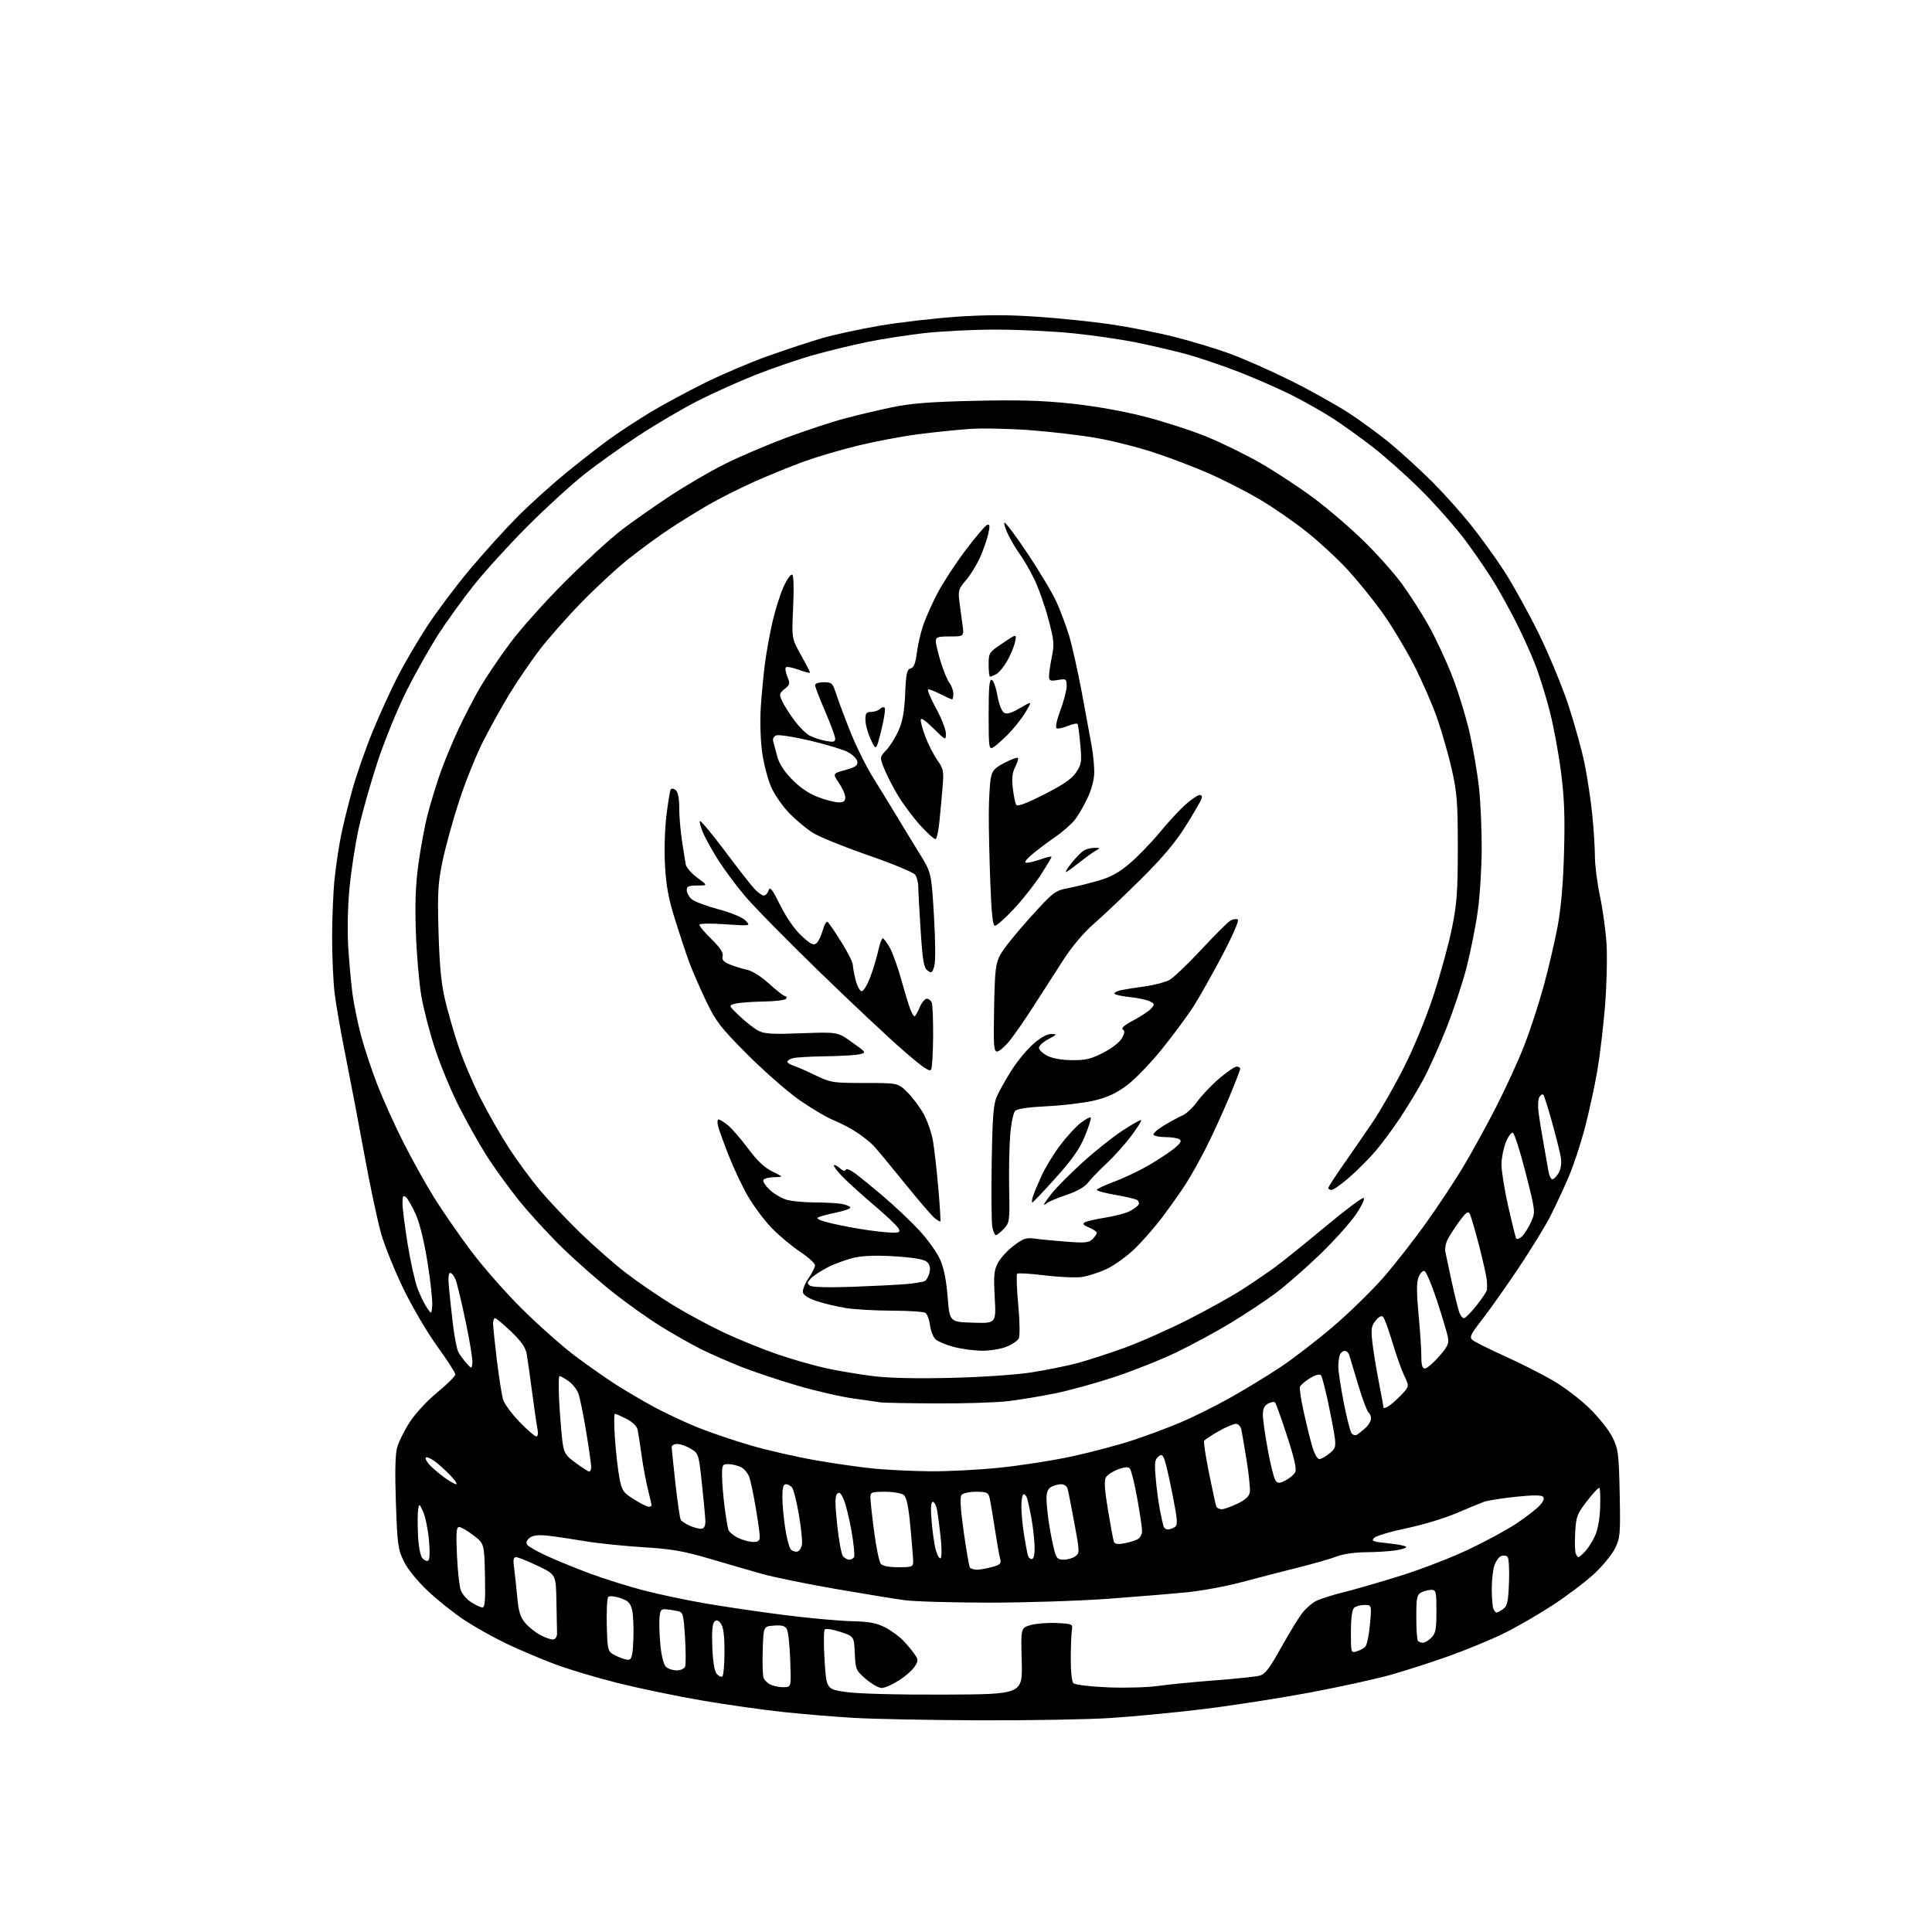 <?xml version="1.0" encoding="UTF-8" standalone="no"?>
<svg 
  version="1.1" 
  xmlns="http://www.w3.org/2000/svg" 
  xmlns:xlink="http://www.w3.org/1999/xlink" 
  xmlns:svg="http://www.w3.org/2000/svg"
  xmlns:rdf="http://www.w3.org/1999/02/22-rdf-syntax-ns#"
  xmlns:cc="http://creativecommons.org/ns#"
  xmlns:dc="http://purl.org/dc/elements/1.1/"
  viewBox="0 0 768 768"
  width="768"
  height="768"
>
<style>svg {background-color: white; }</style>"
<path stroke="none" fill="black" fill-rule="evenodd" d="M389.00,683.85C369.48,683.77 347.20,683.34 339.50,682.89C331.80,682.44 318.98,681.37 311.00,680.52C303.02,679.66 288.53,677.60 278.79,675.93C269.04,674.26 254.19,671.17 245.79,669.08C237.38,666.98 226.00,663.58 220.50,661.51C215.00,659.44 206.45,655.82 201.50,653.46C196.55,651.10 189.07,646.93 184.88,644.19C180.69,641.45 174.06,636.19 170.16,632.51C165.84,628.44 162.06,623.78 160.53,620.65C158.21,615.92 157.95,614.00 157.38,597.50C156.95,585.39 157.11,578.16 157.87,575.41C158.48,573.17 160.73,568.63 162.87,565.33C165.08,561.90 169.79,556.82 173.87,553.47C177.79,550.24 181.00,547.04 181.00,546.35C181.00,545.66 177.80,540.69 173.89,535.30C169.98,529.91 163.93,519.65 160.46,512.50C156.98,505.35 152.97,495.45 151.54,490.50C150.12,485.55 147.15,471.60 144.94,459.50C142.74,447.40 139.39,429.85 137.51,420.50C135.63,411.15 133.62,399.69 133.04,395.03C132.47,390.37 132.01,380.24 132.02,372.53C132.03,364.81 132.47,354.34 133.01,349.24C133.55,344.15 134.69,336.50 135.55,332.24C136.40,327.99 138.46,319.65 140.12,313.72C141.78,307.79 145.39,297.44 148.15,290.72C150.91,284.00 155.37,274.23 158.05,269.00C160.73,263.77 166.01,254.78 169.77,249.00C173.54,243.22 181.13,233.10 186.65,226.50C192.17,219.90 200.71,210.45 205.63,205.50C210.55,200.55 219.28,192.66 225.04,187.96C230.79,183.26 238.66,177.14 242.53,174.36C246.40,171.57 253.60,166.87 258.53,163.89C263.46,160.92 273.12,155.70 280.00,152.29C286.88,148.88 298.23,144.04 305.23,141.54C312.23,139.05 321.91,135.85 326.73,134.44C331.55,133.04 341.88,130.80 349.67,129.47C357.47,128.14 371.15,126.55 380.08,125.93C391.96,125.11 400.64,125.11 412.41,125.91C421.26,126.51 434.45,127.88 441.71,128.95C448.98,130.02 460.41,132.29 467.11,133.99C473.81,135.69 483.62,138.66 488.90,140.59C494.18,142.52 504.80,147.21 512.50,151.01C520.20,154.81 530.77,160.69 536.00,164.07C541.23,167.46 549.10,173.27 553.50,176.98C557.90,180.69 565.06,187.27 569.42,191.61C573.77,195.95 580.58,203.55 584.56,208.50C588.53,213.45 594.55,221.78 597.93,227.00C601.32,232.22 607.42,243.25 611.50,251.50C615.57,259.75 620.94,272.66 623.42,280.18C625.90,287.71 628.83,298.29 629.92,303.68C631.01,309.08 632.38,318.16 632.95,323.86C633.53,329.55 634.00,337.02 634.00,340.45C634.00,343.89 634.90,350.93 635.99,356.10C637.08,361.27 638.26,369.77 638.61,375.00C638.95,380.23 638.70,391.25 638.05,399.50C637.40,407.75 636.02,419.45 634.98,425.50C633.95,431.55 631.74,441.72 630.07,448.11C628.41,454.49 625.52,463.27 623.66,467.61C621.81,471.95 618.59,478.88 616.52,483.00C614.46,487.12 608.53,496.80 603.35,504.50C598.17,512.20 591.67,521.38 588.90,524.90C584.77,530.14 584.10,531.52 585.18,532.55C585.91,533.25 591.67,536.15 598.00,539.01C604.33,541.87 613.08,546.30 617.45,548.86C621.83,551.41 628.39,556.42 632.03,560.00C635.67,563.58 639.74,568.75 641.07,571.50C643.29,576.08 643.52,577.94 643.85,593.73C644.17,609.76 644.05,611.27 642.03,615.44C640.84,617.90 637.08,622.49 633.68,625.64C630.28,628.80 622.78,634.46 617.00,638.22C611.23,641.98 602.46,647.03 597.50,649.44C592.55,651.85 582.88,655.84 576.00,658.30C569.12,660.77 558.55,664.17 552.50,665.86C546.45,667.55 531.83,670.74 520.00,672.94C508.18,675.14 489.27,678.07 478.00,679.44C466.73,680.81 450.07,682.39 441.00,682.96C431.93,683.53 408.52,683.93 389.00,683.85zM375.50,673.63C406.50,673.50 406.50,673.50 406.15,660.32C405.79,647.14 405.79,647.14 409.65,646.00C411.77,645.38 416.43,645.01 420.00,645.18C426.31,645.49 426.49,645.57 426.09,648.00C425.87,649.38 425.67,654.44 425.64,659.25C425.62,664.35 426.06,668.46 426.70,669.10C427.32,669.72 433.25,670.44 440.24,670.74C447.24,671.04 456.14,670.79 460.59,670.16C464.94,669.55 475.13,668.55 483.22,667.95C491.32,667.34 499.19,666.51 500.71,666.10C502.90,665.52 504.64,663.26 509.18,655.09C512.33,649.45 516.07,643.29 517.50,641.41C518.93,639.53 521.44,637.30 523.08,636.46C524.72,635.61 529.76,634.00 534.28,632.89C538.80,631.77 549.02,628.81 557.00,626.31C564.98,623.81 577.03,619.14 583.79,615.93C590.56,612.72 599.11,608.09 602.79,605.63C606.48,603.18 610.60,600.00 611.94,598.57C613.58,596.82 614.04,595.64 613.36,594.96C612.68,594.28 609.11,594.30 602.43,595.01C596.97,595.60 591.38,596.47 590.00,596.96C588.62,597.45 583.67,599.49 579.00,601.49C574.33,603.50 565.37,606.21 559.10,607.51C552.83,608.81 547.04,610.53 546.25,611.33C544.98,612.59 545.69,612.87 551.90,613.49C555.80,613.88 559.00,614.55 559.00,614.97C559.00,615.38 556.91,616.01 554.36,616.36C551.81,616.71 546.52,617.02 542.61,617.04C538.58,617.07 533.77,617.77 531.50,618.67C529.30,619.54 522.33,621.55 516.00,623.13C509.68,624.71 499.55,627.33 493.50,628.95C487.45,630.56 477.77,632.36 472.00,632.94C466.23,633.52 452.05,634.69 440.50,635.54C428.95,636.39 407.57,637.08 393.00,637.07C378.43,637.06 363.35,636.62 359.50,636.09C355.65,635.57 343.27,633.54 332.00,631.60C320.73,629.65 307.68,626.98 303.00,625.67C298.32,624.35 288.88,621.62 282.00,619.59C271.69,616.55 267.05,615.75 255.50,615.03C247.80,614.55 237.45,613.47 232.50,612.64C227.55,611.80 221.03,610.83 218.00,610.49C214.01,610.04 211.98,610.25 210.60,611.28C209.42,612.16 209.00,613.18 209.49,613.98C209.92,614.68 213.48,616.73 217.39,618.52C221.30,620.31 228.98,623.44 234.45,625.48C239.92,627.52 249.37,630.50 255.45,632.10C261.53,633.71 273.02,636.13 281.00,637.49C288.98,638.84 303.15,640.91 312.50,642.09C321.85,643.26 333.55,644.32 338.50,644.45C345.57,644.62 348.44,645.16 351.89,646.93C354.30,648.17 357.61,650.60 359.23,652.34C360.85,654.08 362.87,656.51 363.70,657.75C365.08,659.78 365.07,660.25 363.55,662.56C362.63,663.97 359.79,666.45 357.24,668.06C354.69,669.68 351.65,671.00 350.48,671.00C349.32,671.00 346.50,669.41 344.22,667.46C340.23,664.04 340.08,663.70 339.79,657.21C339.50,650.50 339.50,650.50 334.09,648.71C331.12,647.72 328.32,647.28 327.88,647.72C327.43,648.17 327.39,653.70 327.78,660.02C328.50,671.50 328.50,671.50 336.50,672.63C341.26,673.30 357.06,673.71 375.50,673.63zM312.00,670.69C314.50,670.50 314.50,670.50 314.13,660.00C313.93,654.23 313.34,648.69 312.82,647.70C312.09,646.31 310.91,645.96 307.69,646.20C303.50,646.50 303.50,646.50 303.21,655.50C303.04,660.45 303.16,665.47 303.45,666.67C303.75,667.86 305.23,669.29 306.75,669.86C308.26,670.42 310.62,670.80 312.00,670.69zM287.11,666.43C287.60,666.13 288.00,661.72 288.00,656.63C288.00,650.17 287.57,646.80 286.57,645.44C285.48,643.97 284.85,643.78 283.96,644.65C283.19,645.42 282.91,648.81 283.15,654.75C283.37,660.36 284.01,664.31 284.86,665.34C285.61,666.24 286.63,666.73 287.11,666.43zM268.96,664.00C270.53,664.00 272.04,663.34 272.35,662.52C272.66,661.71 272.64,656.53 272.31,651.00C271.75,641.88 271.50,640.92 269.60,640.47C268.44,640.21 266.38,639.88 265.00,639.74C262.82,639.53 262.46,639.94 262.16,643.00C261.98,644.92 262.13,649.77 262.50,653.77C262.90,658.05 263.78,661.64 264.66,662.52C265.47,663.33 267.41,664.00 268.96,664.00zM250.00,659.75C251.16,659.54 251.57,657.62 251.79,651.28C251.95,646.77 251.70,641.60 251.23,639.79C250.55,637.15 249.61,636.25 246.52,635.22C244.34,634.50 242.28,634.32 241.79,634.81C241.32,635.28 241.06,640.36 241.21,646.09C241.50,656.50 241.50,656.50 245.00,658.26C246.93,659.23 249.18,659.90 250.00,659.75zM539.25,656.46C540.49,656.09 542.04,655.27 542.70,654.64C543.35,654.01 544.20,650.01 544.58,645.75C545.28,638.00 545.28,638.00 542.34,638.00C540.72,638.00 538.86,638.54 538.20,639.20C537.46,639.94 537.00,643.59 537.00,648.77C537.00,656.98 537.04,657.12 539.25,656.46zM565.67,653.00C566.40,653.00 567.90,652.10 569.00,651.00C570.69,649.31 571.00,647.67 571.00,640.50C571.00,632.58 570.86,632.00 568.93,632.00C567.80,632.00 566.00,632.47 564.93,633.04C563.25,633.94 563.00,635.19 563.00,642.87C563.00,647.71 563.30,651.97 563.67,652.33C564.03,652.70 564.93,653.00 565.67,653.00zM220.00,651.71C220.84,651.57 221.47,650.49 221.43,649.24C221.39,648.01 221.28,642.26 221.18,636.46C221.00,625.92 221.00,625.92 213.78,622.46C209.81,620.56 205.93,619.00 205.16,619.00C204.10,619.00 203.91,620.01 204.36,623.25C204.68,625.59 205.24,630.80 205.61,634.84C206.13,640.57 206.82,642.82 208.76,645.13C210.12,646.75 212.88,648.95 214.87,650.01C216.87,651.07 219.18,651.83 220.00,651.71zM594.92,641.00C595.30,641.00 596.49,640.36 597.56,639.58C599.18,638.39 599.56,636.67 599.85,628.98C600.05,623.94 599.79,619.39 599.27,618.87C598.76,618.36 597.62,618.21 596.74,618.55C595.86,618.88 594.66,620.54 594.07,622.23C593.48,623.92 593.00,628.12 593.00,631.57C593.00,635.02 593.27,638.55 593.61,639.42C593.94,640.29 594.53,641.00 594.92,641.00zM191.78,638.98C192.77,639.00 193.00,636.10 192.78,626.30C192.50,613.60 192.50,613.60 188.17,610.30C185.79,608.48 183.24,607.00 182.49,607.00C181.40,607.00 181.24,609.21 181.65,618.25C181.93,624.44 182.62,630.72 183.19,632.22C183.76,633.72 185.63,635.85 187.36,636.95C189.09,638.06 191.08,638.97 191.78,638.98zM388.31,623.99C389.51,623.99 392.23,623.51 394.35,622.92C397.64,622.01 398.11,621.54 397.58,619.68C397.24,618.48 396.27,613.00 395.43,607.50C394.59,602.00 393.65,596.49 393.34,595.25C392.86,593.31 392.13,593.00 388.01,593.00C385.39,593.00 382.79,593.56 382.22,594.25C381.52,595.11 381.78,599.64 383.07,608.80C384.10,616.11 385.21,622.53 385.53,623.05C385.85,623.57 387.10,624.00 388.31,623.99zM357.12,623.00C362.51,623.00 363.00,622.82 363.00,620.80C363.00,619.59 362.51,613.41 361.91,607.05C361.11,598.61 360.39,595.16 359.22,594.25C358.34,593.56 355.00,593.00 351.81,593.00C346.40,593.00 346.00,593.16 346.00,595.31C346.00,596.59 346.67,602.72 347.49,608.95C348.32,615.18 349.50,620.89 350.12,621.64C350.83,622.50 353.39,623.00 357.12,623.00zM170.22,620.36C170.84,619.98 170.95,616.88 170.51,612.13C170.12,607.93 169.09,602.92 168.23,601.00C166.73,597.66 166.64,597.61 166.23,599.96C166.00,601.31 165.96,605.85 166.15,610.05C166.36,614.55 167.06,618.37 167.86,619.34C168.61,620.24 169.67,620.70 170.22,620.36zM337.56,620.00C338.29,620.00 339.16,619.55 339.50,619.01C339.83,618.46 339.41,613.94 338.55,608.95C337.69,603.97 336.30,598.26 335.47,596.27C334.32,593.51 333.68,592.92 332.79,593.81C331.90,594.70 331.90,597.64 332.79,606.11C333.43,612.23 334.47,617.86 335.10,618.62C335.73,619.38 336.84,620.00 337.56,620.00zM373.95,619.37C374.39,618.89 374.38,615.12 373.92,611.00C373.47,606.88 372.83,602.04 372.50,600.25C372.18,598.46 371.41,597.00 370.81,597.00C370.04,597.00 369.90,599.39 370.33,604.75C370.68,609.01 371.45,614.24 372.06,616.37C372.66,618.50 373.52,619.85 373.95,619.37zM410.33,619.70C411.07,619.44 411.40,617.32 411.23,613.89C411.08,610.93 410.49,606.02 409.91,603.00C409.34,599.98 408.64,596.71 408.36,595.75C408.09,594.79 407.45,594.00 406.93,594.00C406.42,594.00 406.00,596.14 406.01,598.75C406.01,601.36 406.48,606.42 407.05,610.00C407.61,613.58 408.32,617.31 408.62,618.31C408.92,619.30 409.69,619.92 410.33,619.70zM422.85,620.00C424.37,620.00 426.44,619.40 427.45,618.66C429.22,617.37 429.20,616.92 427.07,605.41C425.86,598.86 424.65,592.71 424.37,591.75C424.09,590.79 422.97,590.00 421.87,590.00C420.77,590.00 419.00,590.47 417.93,591.04C416.55,591.77 416.00,593.13 416.01,595.79C416.01,597.83 416.48,602.42 417.05,606.00C417.62,609.58 418.54,614.19 419.08,616.25C419.93,619.44 420.49,620.00 422.85,620.00zM627.43,619.00C627.70,619.00 628.90,617.99 630.09,616.75C631.27,615.51 633.06,612.70 634.05,610.50C635.15,608.08 635.95,603.64 636.09,599.24C636.22,595.25 636.09,591.75 635.80,591.47C635.52,591.18 633.32,593.50 630.92,596.61C626.91,601.80 626.52,602.83 626.16,609.12C625.95,612.89 626.04,616.65 626.36,617.49C626.68,618.32 627.16,619.00 627.43,619.00zM316.91,616.78C317.79,616.62 318.64,615.28 318.81,613.79C318.98,612.31 318.41,606.94 317.53,601.86C316.65,596.78 315.45,592.04 314.85,591.31C314.25,590.59 313.14,590.00 312.38,590.00C311.39,590.00 311.00,591.43 311.00,595.06C311.00,597.84 311.50,603.35 312.10,607.31C312.71,611.26 313.68,615.08 314.26,615.79C314.84,616.50 316.03,616.95 316.91,616.78zM446.87,613.50C448.85,613.13 451.26,612.40 452.23,611.88C453.20,611.36 454.00,609.90 454.00,608.63C454.00,607.37 453.12,601.47 452.05,595.52C450.98,589.57 449.65,584.25 449.10,583.70C448.43,583.03 446.87,583.16 444.41,584.10C442.38,584.87 440.23,586.27 439.64,587.21C438.85,588.46 439.06,591.92 440.43,600.21C441.45,606.42 442.51,612.10 442.78,612.84C443.14,613.79 444.30,613.98 446.87,613.50zM299.25,612.94C301.46,612.99 302.00,612.55 302.00,610.75C302.00,609.51 301.30,604.45 300.45,599.50C299.61,594.55 298.47,589.10 297.93,587.40C297.38,585.66 295.83,583.79 294.42,583.15C293.04,582.52 290.80,582.00 289.45,582.00C287.19,582.00 287.00,582.37 287.03,586.75C287.05,589.36 287.50,594.86 288.03,598.96C288.56,603.06 289.23,607.14 289.51,608.03C289.79,608.92 291.48,610.37 293.26,611.26C295.04,612.15 297.74,612.90 299.25,612.94zM279.00,607.69C279.97,607.52 280.46,606.38 280.39,604.46C280.33,602.83 279.71,596.17 279.01,589.66C277.76,578.01 277.69,577.78 274.62,575.91C272.90,574.86 270.49,574.01 269.25,574.00C268.01,574.00 267.00,574.56 267.01,575.25C267.01,575.94 267.69,582.51 268.51,589.85C269.33,597.19 270.28,603.64 270.62,604.20C270.96,604.75 272.65,605.82 274.37,606.57C276.09,607.33 278.18,607.83 279.00,607.69zM464.22,607.98C464.92,607.98 466.16,607.55 466.97,607.04C468.24,606.24 468.14,604.59 466.17,594.50C464.93,588.11 463.47,581.74 462.94,580.33C462.10,578.13 461.75,577.96 460.37,579.11C459.04,580.22 458.88,581.72 459.45,587.97C459.82,592.11 460.58,597.75 461.13,600.50C461.68,603.25 462.31,606.06 462.53,606.75C462.76,607.44 463.51,607.99 464.22,607.98zM485.72,599.94C486.70,599.91 489.52,598.89 492.00,597.68C495.16,596.14 496.60,594.77 496.84,593.10C497.02,591.80 496.45,586.18 495.56,580.61C494.67,575.05 493.72,569.49 493.45,568.25C493.17,566.97 492.22,566.00 491.23,566.01C490.28,566.01 487.17,567.36 484.32,568.99C481.47,570.62 478.93,572.31 478.66,572.74C478.39,573.18 479.26,578.92 480.59,585.52C481.92,592.11 483.22,598.06 483.47,598.75C483.73,599.44 484.74,599.97 485.72,599.94zM257.75,598.93C258.44,598.97 259.00,598.73 259.00,598.39C259.00,598.06 258.36,595.25 257.57,592.14C256.79,589.04 255.65,582.90 255.04,578.50C254.43,574.10 253.72,569.49 253.45,568.26C253.16,566.93 251.38,565.21 249.02,564.01C246.85,562.91 244.78,562.00 244.42,562.00C244.06,562.00 244.07,566.39 244.44,571.75C244.81,577.11 245.60,584.09 246.19,587.24C247.18,592.55 247.61,593.21 251.88,595.93C254.42,597.54 257.06,598.89 257.75,598.93zM181.35,590.00C181.92,590.00 180.84,588.39 178.95,586.41C177.05,584.44 174.24,581.92 172.69,580.80C171.15,579.69 169.61,579.05 169.28,579.38C168.95,579.72 169.54,580.96 170.59,582.14C171.64,583.32 174.26,585.58 176.40,587.15C178.55,588.72 180.77,590.00 181.35,590.00zM511.07,588.46C512.65,587.65 514.35,586.20 514.85,585.24C515.50,584.01 514.55,579.78 511.63,570.83C509.36,563.86 507.20,557.86 506.84,557.50C506.47,557.13 505.23,557.34 504.09,557.95C502.62,558.74 502.00,560.05 502.00,562.34C502.00,564.14 502.90,570.49 503.99,576.44C505.08,582.40 506.48,587.87 507.09,588.61C508.01,589.72 508.68,589.70 511.07,588.46zM234.25,584.98C234.66,584.99 235.00,584.14 235.00,583.08C235.00,582.02 234.09,575.61 232.97,568.83C231.86,562.05 230.45,555.25 229.84,553.72C229.23,552.20 227.49,550.06 225.96,548.97C224.44,547.89 222.85,547.00 222.44,547.00C222.03,547.00 221.98,551.84 222.32,557.75C222.67,563.66 223.25,570.68 223.62,573.35C224.22,577.63 224.83,578.59 228.90,581.57C231.43,583.43 233.84,584.96 234.25,584.98zM369.61,584.86C376.27,584.94 388.65,584.31 397.11,583.46C405.57,582.61 418.80,580.54 426.50,578.86C434.20,577.18 445.00,574.30 450.50,572.47C456.00,570.63 464.35,567.52 469.06,565.54C473.77,563.57 482.48,559.25 488.43,555.95C494.37,552.64 503.57,547.06 508.87,543.54C514.17,540.02 523.78,532.61 530.23,527.08C536.68,521.54 545.64,512.76 550.15,507.56C554.66,502.37 562.21,492.71 566.92,486.10C571.64,479.50 578.28,469.46 581.67,463.80C585.07,458.13 590.95,447.43 594.75,440.00C598.55,432.57 603.54,421.67 605.85,415.77C608.16,409.86 611.62,399.29 613.55,392.27C615.48,385.25 617.99,374.55 619.13,368.50C620.53,361.06 621.37,351.50 621.72,338.98C622.13,324.85 621.85,317.27 620.54,306.98C619.60,299.57 617.55,288.53 615.98,282.45C614.42,276.37 611.76,267.93 610.08,263.69C608.39,259.45 605.22,252.42 603.03,248.06C600.84,243.70 597.07,236.78 594.65,232.69C592.23,228.60 586.95,220.81 582.92,215.38C578.89,209.94 570.85,200.77 565.05,194.99C559.25,189.21 550.45,181.36 545.50,177.56C540.55,173.75 533.56,168.73 529.96,166.40C526.36,164.08 519.40,160.10 514.49,157.58C509.58,155.05 499.92,150.77 493.03,148.07C486.14,145.37 476.23,142.02 471.00,140.62C465.77,139.23 456.77,137.15 451.00,136.00C445.23,134.85 434.20,133.27 426.50,132.48C418.80,131.69 405.07,131.03 395.99,131.02C386.92,131.01 373.87,131.66 366.99,132.47C360.12,133.27 350.00,134.86 344.50,135.99C339.00,137.12 329.66,139.39 323.75,141.03C317.84,142.67 307.39,146.23 300.52,148.95C293.66,151.67 283.18,156.38 277.24,159.42C271.29,162.46 260.82,168.61 253.97,173.09C247.11,177.56 237.22,184.62 232.00,188.77C226.78,192.93 216.60,202.25 209.40,209.49C202.19,216.73 192.74,227.12 188.40,232.58C184.05,238.04 177.71,246.82 174.30,252.10C170.88,257.38 165.18,267.51 161.62,274.60C158.06,281.70 152.90,294.33 150.14,302.67C147.39,311.01 144.01,322.94 142.62,329.17C141.24,335.40 139.58,346.12 138.93,353.00C138.23,360.37 138.03,370.02 138.43,376.50C138.81,382.55 139.56,390.88 140.11,395.00C140.66,399.12 142.17,406.55 143.48,411.50C144.78,416.45 147.73,425.34 150.03,431.26C152.33,437.17 157.01,447.52 160.42,454.26C163.83,460.99 169.25,470.72 172.45,475.87C175.65,481.02 182.20,490.52 187.01,496.96C191.82,503.41 201.10,513.97 207.63,520.43C214.16,526.88 223.57,535.22 228.54,538.96C233.51,542.69 240.83,547.83 244.81,550.38C248.78,552.92 255.73,557.00 260.26,559.44C264.79,561.88 272.55,565.50 277.50,567.49C282.45,569.48 291.90,572.68 298.50,574.60C305.10,576.53 316.80,579.19 324.50,580.53C332.20,581.87 342.77,583.36 348.00,583.85C353.23,584.33 362.95,584.79 369.61,584.86zM524.47,580.00C525.25,580.00 527.14,578.92 528.68,577.60C531.47,575.20 531.47,575.20 528.76,561.42C527.26,553.84 525.61,547.21 525.09,546.69C524.50,546.10 522.85,546.55 520.64,547.91C518.72,549.10 516.96,550.62 516.74,551.29C516.51,551.95 517.17,556.33 518.20,561.00C519.22,565.67 520.73,571.86 521.56,574.75C522.46,577.91 523.62,580.00 524.47,580.00zM213.17,571.00C213.85,571.00 214.02,569.83 213.62,567.84C213.27,566.11 212.31,559.47 211.48,553.09C210.65,546.72 209.69,539.94 209.34,538.04C208.89,535.61 207.06,533.02 203.15,529.29C200.09,526.38 197.24,524.00 196.80,524.00C196.36,524.00 196.00,524.94 196.00,526.09C196.00,527.23 196.69,533.87 197.53,540.84C198.38,547.80 199.50,554.85 200.04,556.50C200.57,558.15 203.50,562.09 206.54,565.25C209.59,568.41 212.57,571.00 213.17,571.00zM539.36,570.34C539.99,569.99 541.51,568.79 542.75,567.68C543.99,566.56 545.00,564.86 545.00,563.88C545.00,562.91 544.56,561.85 544.03,561.52C543.50,561.19 541.67,556.33 539.96,550.71C538.26,545.09 536.64,539.71 536.37,538.75C536.09,537.79 535.27,537.00 534.54,537.00C533.81,537.00 532.94,537.71 532.61,538.58C532.27,539.45 532.00,541.59 532.00,543.33C532.00,545.07 532.97,551.45 534.15,557.50C535.33,563.55 536.73,569.06 537.26,569.74C537.79,570.42 538.74,570.69 539.36,570.34zM551.75,559.12C552.71,558.59 555.02,556.59 556.87,554.66C560.25,551.15 560.25,551.15 558.20,546.82C557.07,544.45 554.94,538.45 553.47,533.50C551.99,528.55 550.35,524.05 549.82,523.50C549.19,522.84 548.17,523.34 546.85,524.95C545.14,527.06 544.95,528.27 545.52,533.45C545.89,536.78 547.05,543.92 548.10,549.32C549.14,554.73 550.00,559.35 550.00,559.61C550.00,559.86 550.79,559.64 551.75,559.12zM372.03,557.88C360.74,557.82 350.82,557.63 350.00,557.47C349.18,557.31 344.45,556.63 339.50,555.96C334.55,555.29 324.56,553.01 317.30,550.89C310.05,548.78 299.92,545.40 294.80,543.39C289.69,541.38 282.39,538.17 278.58,536.27C274.78,534.36 267.64,530.32 262.72,527.27C257.80,524.23 249.22,518.13 243.64,513.71C238.06,509.29 229.05,501.36 223.62,496.09C218.19,490.81 210.36,482.27 206.22,477.11C202.08,471.95 196.24,463.85 193.25,459.11C190.26,454.37 185.35,445.59 182.32,439.59C179.30,433.60 175.10,423.47 172.99,417.09C170.88,410.72 168.41,401.23 167.50,396.00C166.59,390.77 165.60,379.30 165.31,370.50C164.92,358.67 165.20,351.47 166.41,342.87C167.30,336.47 168.95,327.73 170.08,323.45C171.20,319.16 173.38,312.02 174.92,307.58C176.47,303.14 179.74,295.21 182.20,289.96C184.66,284.71 188.55,277.20 190.85,273.26C193.14,269.33 198.45,261.47 202.65,255.81C206.84,250.14 216.85,238.95 224.89,230.95C232.92,222.95 243.10,213.68 247.50,210.35C251.90,207.02 260.45,201.03 266.50,197.04C272.55,193.05 282.23,187.41 288.00,184.51C293.77,181.61 304.80,176.90 312.50,174.03C320.20,171.17 330.68,167.71 335.79,166.35C340.90,164.99 349.45,162.97 354.79,161.86C362.20,160.33 369.96,159.73 387.50,159.33C404.82,158.93 414.27,159.20 425.79,160.42C435.12,161.41 446.41,163.41 454.79,165.55C462.33,167.48 473.40,171.05 479.38,173.48C485.37,175.91 495.09,180.66 501.00,184.04C506.90,187.42 516.40,193.66 522.11,197.91C527.83,202.16 536.83,209.88 542.12,215.07C547.41,220.25 554.21,227.88 557.22,232.00C560.24,236.12 565.00,243.55 567.81,248.50C570.61,253.45 574.91,262.68 577.36,269.00C579.82,275.32 582.96,285.68 584.36,292.00C585.75,298.32 587.36,307.87 587.94,313.21C588.53,318.55 589.00,329.22 589.00,336.93C589.00,344.63 588.30,355.98 587.44,362.15C586.58,368.32 584.56,378.46 582.95,384.68C581.35,390.91 577.75,401.74 574.95,408.75C572.16,415.76 568.06,424.88 565.85,429.00C563.64,433.12 559.43,440.10 556.49,444.50C553.56,448.90 549.14,454.84 546.68,457.71C544.22,460.58 539.62,465.19 536.45,467.96C533.28,470.73 530.08,473.00 529.34,473.00C528.60,473.00 528.01,472.66 528.02,472.25C528.02,471.84 530.71,467.68 533.99,463.00C537.27,458.32 542.53,450.68 545.69,446.00C548.84,441.32 554.43,431.54 558.11,424.26C562.01,416.54 566.90,404.64 569.83,395.73C572.59,387.32 575.90,375.28 577.17,368.97C579.15,359.20 579.49,354.47 579.50,337.00C579.50,319.20 579.19,315.14 577.18,306.16C575.91,300.47 573.28,291.24 571.35,285.66C569.41,280.07 565.15,270.32 561.88,264.00C558.61,257.68 553.04,248.45 549.49,243.50C545.95,238.55 539.82,230.98 535.88,226.67C531.94,222.36 524.62,215.57 519.61,211.57C514.60,207.57 506.19,201.74 500.91,198.62C495.64,195.50 486.64,190.88 480.91,188.35C475.19,185.83 465.24,182.03 458.81,179.91C452.39,177.79 442.01,175.17 435.75,174.09C429.50,173.00 417.67,171.61 409.47,171.00C401.27,170.39 390.50,170.16 385.53,170.51C380.56,170.85 371.32,171.80 365.00,172.61C358.68,173.43 347.91,175.46 341.08,177.13C334.25,178.79 324.58,181.64 319.58,183.46C314.59,185.28 305.77,188.87 300.00,191.43C294.23,194.00 285.90,198.19 281.50,200.74C277.10,203.30 270.12,207.62 266.00,210.35C261.88,213.08 254.68,218.35 250.00,222.05C245.32,225.76 236.76,233.68 230.96,239.65C225.16,245.62 217.62,254.18 214.21,258.69C210.80,263.19 205.52,270.95 202.49,275.93C199.45,280.92 194.71,289.45 191.96,294.89C189.20,300.34 184.92,311.00 182.45,318.59C179.98,326.18 177.03,336.91 175.89,342.44C174.09,351.17 173.88,354.88 174.32,370.50C174.69,383.50 175.38,390.88 176.83,397.08C177.93,401.79 180.31,410.12 182.12,415.58C183.92,421.03 187.91,430.45 190.97,436.50C194.04,442.55 199.18,451.55 202.40,456.50C205.63,461.45 211.09,468.88 214.54,473.00C217.99,477.12 225.24,484.80 230.65,490.06C236.07,495.32 244.32,502.56 249.00,506.15C253.68,509.74 262.03,515.44 267.56,518.82C273.09,522.19 282.31,527.16 288.06,529.85C293.80,532.54 303.31,536.39 309.20,538.40C315.08,540.42 323.85,542.92 328.70,543.96C333.54,545.00 341.88,546.39 347.24,547.05C353.51,547.82 364.58,548.06 378.24,547.72C390.25,547.43 404.07,546.48 410.00,545.55C415.77,544.65 423.88,543.02 428.00,541.93C432.12,540.84 440.65,538.08 446.94,535.80C453.23,533.51 464.70,528.43 472.44,524.49C480.17,520.56 489.88,515.15 494.00,512.48C498.12,509.81 503.98,505.82 507.00,503.60C510.02,501.39 518.90,494.23 526.73,487.70C534.56,481.17 541.46,475.99 542.06,476.19C542.67,476.39 541.39,479.19 539.13,482.56C536.92,485.87 530.48,493.07 524.81,498.55C519.14,504.04 511.12,511.04 507.00,514.11C502.88,517.18 494.77,522.54 489.00,526.02C483.23,529.50 473.55,534.73 467.50,537.64C461.45,540.55 450.43,544.93 443.00,547.39C435.57,549.84 425.00,552.76 419.50,553.87C414.00,554.99 405.69,556.37 401.03,556.95C396.37,557.53 383.32,557.95 372.03,557.88zM187.79,541.84C187.95,540.54 186.76,533.19 185.14,525.49C183.53,517.80 181.72,510.26 181.13,508.75C180.53,507.24 179.57,506.00 178.98,506.00C178.26,506.00 178.10,508.09 178.50,512.25C178.83,515.69 179.55,522.29 180.11,526.93C180.67,531.57 181.60,536.29 182.19,537.43C182.77,538.57 184.21,540.55 185.37,541.84C187.50,544.19 187.50,544.19 187.79,541.84zM566.42,544.00C567.19,544.00 569.70,541.88 571.98,539.28C575.48,535.31 576.05,534.08 575.56,531.53C575.24,529.86 573.30,523.36 571.24,517.07C569.18,510.78 566.94,505.46 566.26,505.24C565.57,505.02 564.51,506.11 563.90,507.67C563.08,509.75 563.08,513.68 563.90,522.50C564.52,529.10 565.02,536.64 565.01,539.25C565.00,542.68 565.39,544.00 566.42,544.00zM390.23,536.93C387.08,536.90 382.04,536.21 379.04,535.40C376.04,534.59 372.84,533.26 371.92,532.43C371.00,531.60 370.00,529.07 369.70,526.82C369.40,524.56 368.56,522.33 367.83,521.87C367.10,521.41 361.10,521.02 354.50,521.01C347.90,521.00 339.65,520.52 336.17,519.96C332.68,519.39 327.51,518.16 324.67,517.21C321.32,516.10 319.39,514.86 319.17,513.68C318.98,512.68 319.99,510.18 321.41,508.13C322.84,506.07 323.99,503.74 323.97,502.95C323.96,502.15 321.23,499.70 317.92,497.50C314.60,495.30 309.52,491.02 306.62,488.00C303.73,484.98 299.54,479.35 297.31,475.50C295.08,471.65 291.65,464.41 289.69,459.40C287.72,454.40 285.81,449.11 285.45,447.65C285.08,446.19 285.17,445.00 285.64,445.00C286.11,445.01 287.76,446.02 289.30,447.25C290.85,448.49 294.45,452.65 297.32,456.50C300.98,461.40 303.88,464.15 307.02,465.69C311.50,467.88 311.50,467.88 307.81,467.94C305.78,467.97 303.83,468.46 303.48,469.03C303.13,469.59 304.27,471.38 306.00,473.00C307.74,474.62 310.81,476.41 312.83,476.97C314.85,477.53 319.93,477.99 324.12,477.99C328.32,478.00 333.16,478.28 334.88,478.62C336.59,478.97 338.00,479.61 338.00,480.05C338.00,480.50 335.41,481.39 332.25,482.04C329.09,482.69 325.88,483.56 325.12,483.97C324.26,484.44 326.33,485.32 330.62,486.32C334.41,487.21 340.74,488.39 344.69,488.96C348.65,489.53 353.28,490.00 354.98,490.00C357.62,490.00 357.93,489.74 357.12,488.25C356.60,487.29 352.20,483.12 347.34,479.00C342.48,474.88 336.82,469.74 334.75,467.58C332.69,465.43 331.22,463.44 331.49,463.17C331.77,462.90 332.84,463.45 333.89,464.40C335.04,465.45 335.93,465.70 336.15,465.05C336.36,464.41 337.80,464.90 339.65,466.23C341.37,467.48 346.55,471.69 351.14,475.59C355.74,479.49 362.16,485.56 365.41,489.07C368.66,492.59 372.35,497.72 373.61,500.48C375.19,503.95 376.14,508.59 376.70,515.50C377.50,525.50 377.50,525.50 386.74,525.79C395.99,526.07 395.99,526.07 395.42,515.79C394.94,507.04 395.12,504.98 396.68,502.03C397.68,500.12 400.50,497.04 402.94,495.19C406.79,492.28 407.93,491.90 411.44,492.38C413.67,492.69 419.35,493.24 424.05,493.60C431.34,494.16 432.85,494.00 434.30,492.56C435.24,491.62 436.00,490.49 436.00,490.05C436.00,489.61 434.61,488.67 432.91,487.96C430.59,487.00 430.17,486.48 431.24,485.89C432.02,485.45 435.71,484.60 439.45,484.01C443.19,483.41 447.52,482.27 449.06,481.47C450.61,480.67 452.18,479.51 452.56,478.90C452.95,478.28 452.70,477.43 452.02,477.01C451.34,476.59 447.45,475.68 443.39,474.98C439.33,474.29 436.00,473.40 436.00,473.00C436.00,472.61 439.12,471.14 442.92,469.73C446.73,468.33 453.00,465.34 456.84,463.09C460.69,460.84 465.26,457.81 466.99,456.35C469.37,454.35 469.82,453.50 468.82,452.87C468.09,452.41 465.61,452.02 463.31,452.02C461.00,452.01 458.87,451.59 458.56,451.10C458.25,450.60 460.14,448.91 462.75,447.35C465.36,445.79 468.71,443.98 470.19,443.33C471.67,442.68 474.28,440.20 475.99,437.82C477.70,435.45 481.59,431.36 484.63,428.75C487.67,426.14 490.80,424.00 491.58,424.00C492.36,424.00 493.00,424.38 493.00,424.85C493.00,425.32 490.97,430.55 488.49,436.48C486.00,442.41 481.98,451.19 479.55,456.01C477.12,460.82 473.49,467.32 471.49,470.46C469.48,473.59 465.24,479.61 462.05,483.83C458.87,488.05 453.74,493.88 450.66,496.79C447.57,499.69 442.67,503.17 439.78,504.51C436.88,505.85 432.54,507.25 430.13,507.61C427.72,507.97 421.07,507.69 415.36,506.98C409.64,506.28 404.68,505.99 404.33,506.33C403.98,506.68 404.18,512.25 404.77,518.70C405.40,525.64 405.47,531.12 404.95,532.10C404.46,533.01 402.24,534.49 400.01,535.38C397.78,536.27 393.38,536.97 390.23,536.93zM581.95,524.00C582.50,524.00 584.76,521.71 586.98,518.91C589.19,516.11 591.05,513.30 591.11,512.66C591.17,512.02 591.14,510.38 591.05,509.00C590.95,507.62 589.57,501.42 587.97,495.21C586.37,489.00 584.69,483.26 584.23,482.45C583.59,481.30 582.63,482.04 579.95,485.73C578.05,488.35 575.97,491.62 575.32,493.00C574.67,494.37 574.31,496.40 574.52,497.50C574.73,498.60 575.89,504.00 577.08,509.50C578.28,515.00 579.64,520.51 580.11,521.75C580.57,522.99 581.40,524.00 581.95,524.00zM171.82,519.10C172.00,517.24 171.18,509.59 169.99,502.10C168.67,493.73 166.86,486.29 165.29,482.76C163.89,479.61 162.12,476.52 161.37,475.89C160.25,474.97 160.00,475.42 160.00,478.36C160.00,480.34 160.93,487.66 162.06,494.62C163.19,501.59 164.96,509.50 165.99,512.21C167.02,514.92 168.68,518.34 169.68,519.82C171.50,522.50 171.50,522.50 171.82,519.10zM339.00,511.52C347.52,511.21 357.21,510.72 360.53,510.42C363.85,510.13 367.08,509.57 367.70,509.18C368.33,508.80 369.13,507.31 369.49,505.88C369.93,504.16 369.63,502.77 368.60,501.74C367.51,500.65 363.88,499.98 356.28,499.45C349.22,498.97 343.61,499.10 340.03,499.85C337.01,500.48 332.18,502.19 329.29,503.65C326.39,505.12 323.25,507.17 322.30,508.22C320.81,509.86 320.78,510.26 322.04,511.10C322.93,511.69 329.57,511.86 339.00,511.52zM604.96,491.54C605.93,490.66 607.55,488.10 608.57,485.85C610.41,481.76 610.41,481.76 606.46,466.20C604.28,457.64 601.99,450.47 601.38,450.28C600.76,450.08 599.49,451.81 598.57,454.12C597.64,456.44 596.87,460.40 596.86,462.92C596.85,465.44 598.05,472.90 599.53,479.50C601.02,486.10 602.45,491.87 602.71,492.32C602.98,492.76 603.99,492.41 604.96,491.54zM395.87,491.00C395.44,491.00 394.81,489.49 394.46,487.64C394.11,485.79 394.01,474.21 394.22,461.89C394.54,443.19 394.90,438.86 396.37,435.61C397.34,433.48 399.94,428.87 402.15,425.38C404.36,421.89 408.21,417.22 410.72,415.01C413.63,412.45 416.23,411.02 417.89,411.04C420.34,411.09 420.27,411.21 416.75,413.07C414.69,414.16 413.00,415.70 413.00,416.50C413.00,417.30 414.46,418.72 416.25,419.65C418.29,420.72 421.94,421.38 426.07,421.43C431.49,421.49 433.67,420.97 438.54,418.48C441.95,416.74 445.09,414.30 445.97,412.71C447.13,410.62 447.21,409.77 446.31,409.20C445.55,408.73 447.08,407.43 450.47,405.65C453.42,404.10 456.58,402.01 457.50,401.00C459.06,399.27 459.04,399.09 457.13,398.07C456.01,397.47 452.37,396.69 449.05,396.35C445.72,396.00 443.00,395.36 443.00,394.94C443.00,394.51 444.24,393.90 445.75,393.58C447.26,393.27 451.48,392.60 455.12,392.10C458.76,391.60 463.08,390.49 464.72,389.64C466.36,388.79 472.13,383.32 477.53,377.49C482.94,371.65 488.19,366.43 489.20,365.89C490.21,365.35 491.49,365.19 492.05,365.53C492.63,365.89 490.05,371.84 485.84,379.83C481.88,387.35 476.75,396.45 474.45,400.05C472.16,403.64 466.53,411.24 461.96,416.93C457.37,422.64 451.04,429.18 447.82,431.55C443.53,434.71 440.08,436.29 434.75,437.53C430.76,438.45 422.41,439.45 416.18,439.75C408.84,440.10 404.40,440.74 403.55,441.59C402.82,442.32 401.95,446.57 401.57,451.20C401.20,455.76 401.01,465.44 401.16,472.71C401.41,485.44 401.33,486.02 399.04,488.46C397.72,489.86 396.30,491.00 395.87,491.00zM373.81,485.53C373.64,485.69 372.59,485.08 371.47,484.16C370.36,483.25 364.90,476.88 359.34,470.00C353.78,463.12 348.28,456.51 347.13,455.31C345.98,454.10 343.11,451.83 340.77,450.25C338.42,448.67 334.12,446.41 331.21,445.23C328.30,444.04 322.00,440.28 317.21,436.86C312.42,433.44 303.23,425.34 296.79,418.86C286.32,408.33 284.60,406.09 280.62,397.79C278.18,392.68 275.18,385.80 273.97,382.50C272.75,379.20 270.23,371.59 268.35,365.58C265.75,357.28 264.79,352.14 264.35,344.08C264.01,338.11 264.26,329.40 264.92,324.09C265.56,318.91 266.33,314.28 266.63,313.79C266.93,313.30 267.81,313.43 268.59,314.07C269.51,314.84 270.00,317.28 270.00,321.10C270.00,324.33 270.50,330.23 271.10,334.23C271.71,338.23 272.38,342.47 272.60,343.66C272.82,344.85 274.88,347.21 277.19,348.91C281.39,352.00 281.39,352.00 277.20,352.00C273.78,352.00 273.00,352.34 273.00,353.85C273.00,354.86 273.84,356.45 274.87,357.38C275.90,358.32 280.67,360.13 285.46,361.41C290.70,362.81 295.04,364.61 296.34,365.92C298.50,368.10 298.50,368.10 288.25,367.41C282.10,366.99 278.00,367.09 278.00,367.64C278.00,368.16 280.20,370.74 282.88,373.38C286.30,376.75 287.61,378.76 287.26,380.10C286.89,381.54 287.59,382.34 290.13,383.39C291.98,384.15 295.07,385.11 297.00,385.52C299.09,385.96 302.65,388.23 305.83,391.13C308.76,393.81 311.60,396.00 312.14,396.00C312.68,396.00 312.84,396.45 312.50,397.00C312.16,397.55 308.20,398.05 303.69,398.12C299.19,398.18 294.15,398.55 292.50,398.94C289.50,399.64 289.50,399.64 294.00,403.91C296.48,406.26 299.84,408.88 301.47,409.73C303.90,411.00 307.02,411.18 318.70,410.74C332.97,410.21 332.97,410.21 338.73,414.34C344.50,418.48 344.50,418.48 341.50,419.12C339.85,419.47 333.77,419.82 328.00,419.90C322.23,419.97 316.49,420.30 315.25,420.63C314.01,420.96 313.00,421.60 313.00,422.05C313.00,422.50 314.01,423.17 315.25,423.55C316.49,423.93 320.43,425.65 324.00,427.37C330.27,430.39 330.97,430.50 343.70,430.51C356.90,430.51 356.90,430.51 360.52,434.01C362.50,435.93 365.41,439.75 366.98,442.50C368.55,445.25 370.30,450.20 370.86,453.50C371.43,456.80 372.39,465.29 373.00,472.36C373.61,479.43 373.97,485.36 373.81,485.53zM416.25,478.21C415.56,478.78 415.00,479.03 415.00,478.76C415.00,478.50 416.46,476.45 418.25,474.20C420.04,471.96 425.44,466.54 430.25,462.15C435.06,457.77 442.19,452.08 446.09,449.51C449.98,446.94 453.37,445.04 453.62,445.28C453.86,445.53 452.06,448.38 449.62,451.63C447.17,454.89 442.77,459.79 439.84,462.52C436.90,465.26 433.60,468.69 432.50,470.14C431.23,471.81 428.13,473.58 424.00,474.97C420.43,476.18 416.94,477.64 416.25,478.21zM410.37,478.00C410.09,478.00 410.18,476.99 410.56,475.75C410.94,474.51 412.48,470.80 413.98,467.50C415.48,464.20 418.84,458.67 421.46,455.22C424.08,451.76 427.76,447.76 429.64,446.33C431.52,444.89 433.29,443.95 433.57,444.24C433.85,444.52 432.83,447.81 431.29,451.56C429.18,456.70 426.34,460.77 419.69,468.18C414.84,473.58 410.65,478.00 410.37,478.00zM617.31,468.74C617.96,468.52 619.07,467.25 619.77,465.92C620.52,464.50 620.79,462.06 620.44,460.00C620.11,458.07 618.55,451.84 616.97,446.13C615.39,440.43 613.83,435.50 613.50,435.16C613.16,434.83 612.47,435.22 611.95,436.03C611.43,436.84 611.26,439.52 611.57,442.00C611.88,444.48 612.75,449.88 613.50,454.00C614.24,458.12 615.14,463.22 615.49,465.31C615.87,467.62 616.59,468.97 617.31,468.74zM370.18,425.06C369.65,426.29 367.22,424.65 359.05,417.56C353.30,412.58 338.17,398.38 325.43,386.00C312.69,373.62 299.43,360.12 295.98,356.00C292.52,351.88 287.84,345.57 285.57,342.00C283.30,338.43 280.59,333.58 279.56,331.24C278.53,328.90 277.94,326.72 278.25,326.41C278.57,326.10 282.98,331.39 288.06,338.17C293.13,344.95 298.43,351.74 299.83,353.25C301.23,354.76 302.93,356.00 303.62,356.00C304.30,356.00 305.16,355.07 305.52,353.93C306.06,352.25 306.93,353.37 310.18,359.89C312.68,364.90 315.87,369.47 318.65,372.03C322.26,375.36 323.39,375.92 324.55,374.96C325.34,374.30 326.46,372.01 327.04,369.85C327.62,367.70 328.47,366.17 328.94,366.46C329.40,366.75 331.86,370.31 334.39,374.38C336.93,378.44 339.00,382.52 339.00,383.44C339.00,384.36 339.50,387.11 340.12,389.56C340.73,392.00 341.83,394.00 342.55,394.00C343.27,394.00 344.81,391.46 345.97,388.35C347.14,385.24 348.55,380.51 349.13,377.85C349.70,375.18 350.50,373.00 350.90,373.00C351.30,373.00 352.57,374.69 353.72,376.75C354.87,378.81 356.93,384.55 358.30,389.50C359.67,394.45 361.28,399.74 361.87,401.25C362.46,402.76 363.21,404.00 363.53,404.00C363.84,404.00 364.76,402.43 365.56,400.50C366.37,398.57 367.65,397.00 368.41,397.00C369.17,397.00 370.06,397.71 370.39,398.58C370.73,399.45 370.97,405.41 370.93,411.83C370.89,418.25 370.55,424.20 370.18,425.06zM396.35,418.00C395.04,418.00 394.88,415.65 395.17,400.75C395.48,385.35 395.75,383.06 397.68,379.44C398.87,377.20 404.19,370.59 409.49,364.74C418.84,354.43 419.29,354.08 424.81,353.01C427.94,352.39 433.43,351.03 437.00,349.97C441.75,348.56 445.06,346.70 449.31,343.04C452.51,340.28 457.82,334.76 461.12,330.77C464.41,326.77 469.00,321.83 471.31,319.78C473.61,317.73 476.11,316.05 476.86,316.03C477.74,316.01 477.98,316.61 477.55,317.73C477.18,318.69 474.35,323.53 471.25,328.48C467.24,334.90 462.12,340.97 453.51,349.50C446.86,356.10 438.48,364.05 434.89,367.16C430.81,370.70 426.23,376.12 422.64,381.66C419.49,386.52 414.18,394.77 410.84,400.00C407.50,405.23 403.21,411.41 401.32,413.75C399.42,416.09 397.18,418.00 396.35,418.00zM371.39,384.07C370.60,386.77 370.30,386.96 368.71,385.78C367.21,384.68 366.76,382.06 365.98,369.98C365.46,362.02 365.03,354.12 365.02,352.44C365.01,350.76 364.44,348.62 363.75,347.69C363.06,346.76 354.62,343.27 345.00,339.94C335.38,336.60 325.48,332.58 323.00,330.99C320.52,329.40 316.38,325.94 313.80,323.30C311.21,320.66 307.98,316.02 306.61,313.00C305.25,309.98 303.60,303.68 302.96,299.00C302.29,294.05 302.06,286.53 302.43,281.00C302.78,275.77 303.53,267.90 304.11,263.50C304.68,259.10 306.04,251.68 307.12,247.00C308.20,242.32 310.19,236.10 311.52,233.18C312.86,230.25 314.39,228.12 314.92,228.45C315.50,228.81 315.64,233.92 315.29,241.41C314.71,253.78 314.71,253.78 318.35,260.30C320.36,263.89 322.00,267.07 322.00,267.36C322.00,267.66 319.99,267.16 317.54,266.25C315.08,265.34 312.77,264.90 312.40,265.27C312.03,265.63 312.29,267.30 312.98,268.96C314.12,271.71 314.03,272.16 311.90,273.88C309.78,275.60 309.69,276.02 310.87,278.61C311.58,280.18 313.75,283.62 315.69,286.26C317.63,288.90 320.42,291.68 321.89,292.44C323.36,293.21 326.24,294.14 328.28,294.53C331.31,295.09 332.00,294.93 332.00,293.63C332.00,292.75 330.20,287.86 328.00,282.77C325.80,277.67 324.00,272.98 324.00,272.35C324.00,271.70 325.52,271.20 327.45,271.20C330.73,271.20 330.99,271.47 332.57,276.35C333.49,279.18 336.06,286.00 338.27,291.50C340.49,297.00 344.42,304.88 347.00,309.00C349.59,313.12 353.72,319.88 356.20,324.00C358.67,328.12 362.84,334.96 365.46,339.19C370.23,346.88 370.23,346.88 371.26,363.96C371.86,374.12 371.92,382.27 371.39,384.07zM395.54,368.00C394.64,368.00 394.14,363.36 393.66,350.75C393.30,341.26 393.03,329.00 393.06,323.50C393.09,318.00 393.43,311.76 393.81,309.63C394.40,306.29 395.16,305.42 399.29,303.25C401.92,301.87 404.32,300.99 404.61,301.28C404.91,301.57 404.43,303.19 403.56,304.88C402.39,307.14 402.14,309.37 402.61,313.37C402.96,316.35 403.57,319.30 403.96,319.93C404.44,320.71 407.96,319.40 415.07,315.79C422.74,311.89 426.09,309.58 427.80,307.01C429.91,303.84 430.06,302.83 429.44,296.01C429.06,291.88 428.58,288.19 428.36,287.81C428.14,287.43 426.37,287.78 424.43,288.59C422.50,289.40 420.49,289.80 419.98,289.49C419.45,289.16 420.13,286.05 421.52,282.34C422.89,278.72 424.00,274.41 424.00,272.75C424.00,269.87 423.85,269.76 420.50,270.31C417.42,270.81 417.00,270.62 417.00,268.75C417.00,267.58 417.51,264.12 418.13,261.06C419.15,256.08 419.00,254.48 416.67,245.79C415.24,240.45 412.65,233.25 410.92,229.79C409.19,226.33 406.77,222.15 405.53,220.50C404.30,218.85 402.30,215.55 401.09,213.18C399.87,210.80 399.04,208.37 399.24,207.79C399.43,207.21 403.52,212.61 408.32,219.79C413.12,226.97 418.34,235.69 419.92,239.17C421.49,242.65 423.74,248.64 424.92,252.47C426.10,256.30 428.42,266.65 430.08,275.47C431.73,284.29 433.51,293.98 434.04,297.00C434.56,300.02 434.99,304.52 434.98,307.00C434.98,309.72 433.97,313.67 432.42,316.99C431.02,320.01 428.75,323.95 427.39,325.74C426.02,327.53 422.34,330.75 419.20,332.91C416.07,335.06 411.93,338.20 410.00,339.87C407.61,341.95 407.01,342.93 408.12,342.96C409.02,342.98 411.61,342.34 413.87,341.54C416.14,340.74 418.00,340.33 418.00,340.62C418.00,340.91 416.04,344.18 413.64,347.89C411.25,351.59 406.47,357.63 403.03,361.31C399.59,364.99 396.22,368.00 395.54,368.00zM424.00,346.56C423.18,347.03 424.01,345.52 425.85,343.20C427.69,340.87 430.02,338.52 431.03,337.98C432.04,337.44 433.91,337.01 435.18,337.03C437.42,337.06 437.43,337.10 435.50,338.20C434.40,338.82 431.70,340.76 429.50,342.51C427.30,344.26 424.82,346.08 424.00,346.56zM371.96,333.52C371.53,333.79 368.77,331.35 365.83,328.10C362.89,324.85 358.79,319.34 356.73,315.85C354.67,312.36 352.24,307.58 351.34,305.22C349.71,300.95 349.72,300.90 352.30,298.21C353.72,296.72 355.90,293.25 357.14,290.50C358.81,286.78 359.49,283.03 359.81,275.84C360.16,267.68 360.50,266.10 361.98,265.72C363.28,265.38 363.92,263.77 364.45,259.55C364.84,256.40 366.00,251.40 367.03,248.41C368.06,245.43 370.60,239.73 372.69,235.75C374.77,231.76 379.74,224.16 383.72,218.87C387.70,213.57 391.59,208.99 392.35,208.69C393.50,208.25 393.59,208.91 392.82,212.33C392.31,214.62 390.80,218.91 389.45,221.86C388.11,224.82 385.60,228.83 383.89,230.78C381.10,233.96 380.84,234.80 381.35,238.91C381.67,241.44 382.22,245.64 382.59,248.25C383.26,253.00 383.26,253.00 377.63,253.00C372.77,253.00 372.00,253.26 372.00,254.89C372.00,255.94 372.89,259.66 373.97,263.16C375.05,266.66 376.61,270.42 377.44,271.51C378.26,272.61 378.95,274.51 378.97,275.75C378.99,276.99 378.76,278.00 378.46,278.00C378.16,278.00 376.16,277.10 374.00,276.00C371.84,274.90 369.60,274.00 369.01,274.00C368.43,274.00 369.76,277.30 371.97,281.34C374.19,285.37 376.00,289.97 376.00,291.55C376.00,294.42 376.00,294.42 371.00,289.50C367.55,286.11 366.00,285.10 366.00,286.28C366.00,287.21 366.88,290.29 367.95,293.12C369.03,295.94 371.12,300.00 372.59,302.14C375.13,305.80 375.25,306.45 374.62,313.76C374.26,318.02 373.69,324.10 373.36,327.27C373.02,330.44 372.40,333.26 371.96,333.52zM333.25,318.95C335.37,318.99 336.00,318.53 336.00,316.95C336.00,315.82 334.86,313.23 333.47,311.20C330.94,307.50 330.94,307.50 336.02,306.09C340.12,304.95 341.04,304.31 340.80,302.73C340.63,301.66 338.93,299.95 337.00,298.94C335.07,297.93 328.28,295.88 321.91,294.39C315.53,292.89 309.54,291.96 308.59,292.33C307.53,292.73 307.06,293.67 307.37,294.75C307.65,295.71 308.37,298.40 308.97,300.71C309.68,303.48 311.69,306.60 314.82,309.81C317.90,312.98 321.51,315.44 325.04,316.80C328.04,317.95 331.74,318.92 333.25,318.95zM350.33,290.27C348.29,298.50 348.29,298.50 346.17,294.00C345.00,291.52 344.03,288.04 344.02,286.25C344.00,283.52 344.37,283.00 346.30,283.00C347.56,283.00 349.13,282.47 349.78,281.82C350.43,281.17 351.28,280.95 351.67,281.34C352.06,281.72 351.46,285.74 350.33,290.27zM394.75,297.13C393.12,298.01 393.00,297.09 393.00,283.95C393.00,273.20 393.29,269.93 394.23,270.24C394.91,270.47 395.93,273.27 396.48,276.48C397.06,279.79 398.18,282.72 399.08,283.29C400.26,284.02 401.92,283.54 405.51,281.44C410.35,278.61 410.35,278.61 407.70,283.05C406.24,285.50 403.12,289.46 400.77,291.84C398.42,294.23 395.71,296.61 394.75,297.13zM393.57,269.00C393.25,269.00 393.00,266.85 393.00,264.21C393.00,259.51 393.11,259.35 398.59,255.66C404.18,251.89 404.18,251.89 403.49,255.20C403.11,257.01 401.71,260.40 400.37,262.73C399.03,265.06 397.08,267.42 396.03,267.98C394.99,268.54 393.88,269.00 393.57,269.00z" />

</svg>